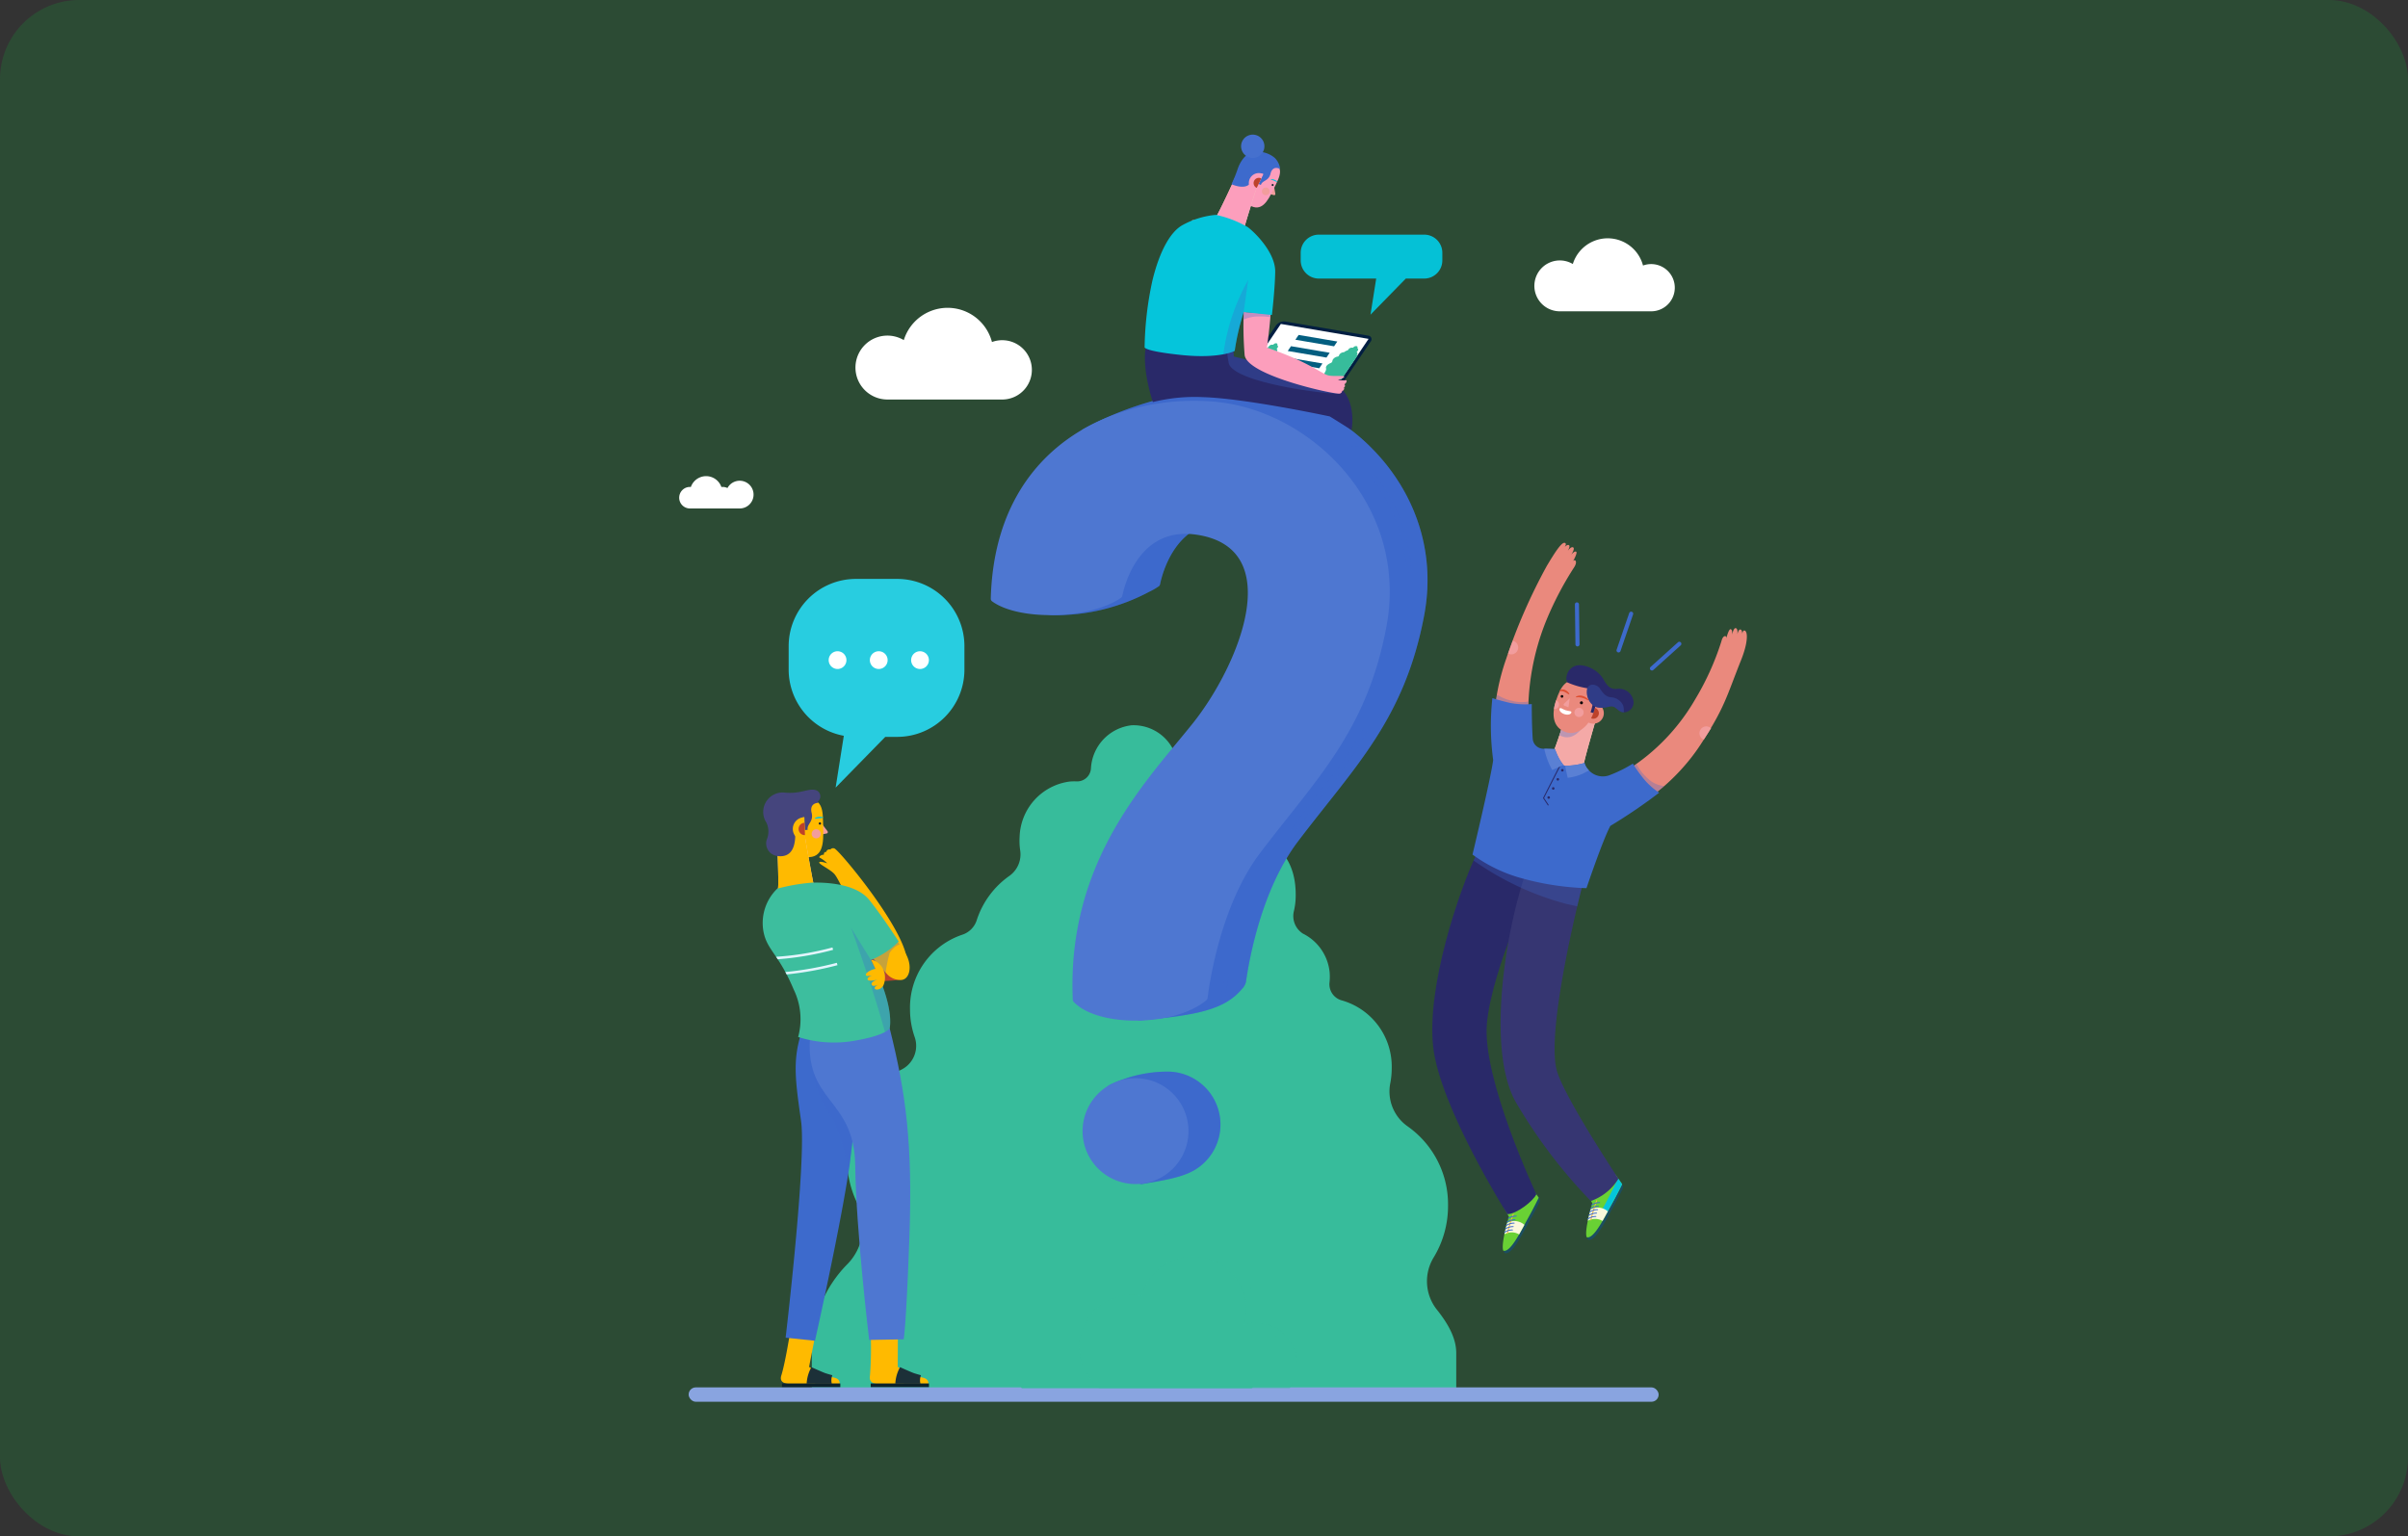 <svg xmlns="http://www.w3.org/2000/svg" xmlns:xlink="http://www.w3.org/1999/xlink" width="304" height="194" viewBox="0 0 304 194">
  <rect x="0" y="0" width="304" height="194" fill="#333333" stroke="none"/>
  <defs>
    <clipPath id="clip-path">
      <path id="パス_8749" data-name="パス 8749" d="M2460.306,601.414l-11.119-1.892,3.446-5.1,11.119,1.892Z" fill="none"/>
    </clipPath>
  </defs>
  <g id="グループ_7479" data-name="グループ 7479" transform="translate(-183 -4547.316)">
    <g id="コンポーネント_19_36" data-name="コンポーネント 19 – 36" transform="translate(183 4547.316)">
      <rect id="長方形_3566" data-name="長方形 3566" width="304" height="194" rx="10" fill="#1b973a" opacity="0.25"/>
    </g>
    <g id="グループ_8599" data-name="グループ 8599" transform="translate(-2107.941 3993.79)">
      <g id="グループ_8636" data-name="グループ 8636">
        <path id="パス_8718" data-name="パス 8718" d="M2466.84,703.409a13.478,13.478,0,0,0-5.722-11.207,6.016,6.016,0,0,1-2.429-6.1,10.714,10.714,0,0,0,.2-2.06,9.718,9.718,0,0,0-7.086-9.627,2.355,2.355,0,0,1-1.694-2.539,7.5,7.5,0,0,0,.013-1.455,6.849,6.849,0,0,0-3.774-5.429,2.935,2.935,0,0,1-1.263-3.2,9.385,9.385,0,0,0,.245-1.943c.124-5.025-2.364-7.095-4.093-8.027a3.541,3.541,0,0,1-1.706-2.284,5.607,5.607,0,0,0-5.725-4.431,5.792,5.792,0,0,0-5.131,5.355l-.006.067a1.747,1.747,0,0,1-1.78,1.667,6.581,6.581,0,0,0-.908.017,7.267,7.267,0,0,0-6.317,6.958,8.257,8.257,0,0,0,.067,1.709,3.329,3.329,0,0,1-1.334,3.227,10.971,10.971,0,0,0-4.146,5.605,2.838,2.838,0,0,1-1.842,1.846,9.7,9.7,0,0,0-6.582,9.432,10.532,10.532,0,0,0,.572,3.439,3.357,3.357,0,0,1-1.663,4.162,12.182,12.182,0,0,0-6.861,11.2,12.921,12.921,0,0,0,1.285,5.658,6.727,6.727,0,0,1-1.193,7.654,15.544,15.544,0,0,0-4.538,11.112v5.457H2468v-5.457c0-2.21-1.282-4.308-2.8-6.2a6.455,6.455,0,0,1-.377-7.318A13.966,13.966,0,0,0,2466.84,703.409Z" fill="#37bc9b"/>
        <path id="パス_8719" data-name="パス 8719" d="M2473.75,705.762a12.05,12.05,0,0,0-5.116-10.021,5.379,5.379,0,0,1-2.172-5.455,9.618,9.618,0,0,0,.177-1.843,8.687,8.687,0,0,0-6.337-8.607,2.107,2.107,0,0,1-1.514-2.271,6.7,6.7,0,0,0,.011-1.3,6.125,6.125,0,0,0-3.374-4.855,2.625,2.625,0,0,1-1.13-2.86,8.4,8.4,0,0,0,.22-1.737c.11-4.494-2.115-6.345-3.66-7.179a3.168,3.168,0,0,1-1.526-2.041,5.014,5.014,0,0,0-5.12-3.963,5.179,5.179,0,0,0-4.587,4.788l-.006.061a1.562,1.562,0,0,1-1.592,1.49,5.647,5.647,0,0,0-.811.016,6.5,6.5,0,0,0-5.649,6.221,7.3,7.3,0,0,0,.06,1.528,2.979,2.979,0,0,1-1.193,2.886,9.81,9.81,0,0,0-3.707,5.012,2.538,2.538,0,0,1-1.648,1.65,8.676,8.676,0,0,0-5.885,8.435,9.427,9.427,0,0,0,.511,3.075,3,3,0,0,1-1.487,3.721,10.894,10.894,0,0,0-6.135,10.014,11.555,11.555,0,0,0,1.149,5.059,6.014,6.014,0,0,1-1.067,6.845,13.9,13.9,0,0,0-4.057,9.936v4.88h66.68v-4.88c0-1.976-1.146-3.852-2.5-5.54a5.773,5.773,0,0,1-.337-6.544A12.489,12.489,0,0,0,2473.75,705.762Z" fill="#37bc9b"/>
      </g>
      <g id="グループ_8648" data-name="グループ 8648">
        <path id="パス_8727" data-name="パス 8727" d="M2470.743,631.194c-2.487,13.268-8.914,19.28-15.963,28.609-4.64,6.142-6.179,15.114-6.541,17.717a1.918,1.918,0,0,1-.525.906c-2.128,2.534-5.536,3.317-12.911,3.936a.407.407,0,0,1-.439-.459l.159-1.179a.407.407,0,0,0-.28-.442,6.9,6.9,0,0,1-3-1.712.4.4,0,0,1-.105-.256c-.766-17.531,9.352-27.653,15.14-34.889,5.8-7.256,12.025-22.182.415-23.841-7.241-1.034-9.056,6.512-9.3,7.717h0a.4.4,0,0,1-.163.256,8.481,8.481,0,0,1-1.245.712,24.979,24.979,0,0,1-12.078,2.928c-1.625-.045-2.4-1.116-2.606-2.778a.4.4,0,0,0-.171-.284q-.093-.063-.18-.126a.409.409,0,0,1-.167-.341c.17-6.381,1.937-11.358,4.665-15.131a.383.383,0,0,0,.043-.077c1-2.363,1.838-4.123,2.06-4.583a.4.4,0,0,1,.173-.18,42.015,42.015,0,0,1,14.229-4.676h0a30.314,30.314,0,0,1,7.02-.229C2461.207,603.828,2473.607,615.918,2470.743,631.194Zm-25.724,64.331a6.685,6.685,0,0,0-6.686-6.685,16.72,16.72,0,0,0-7.376,1.727.408.408,0,0,0-.2.439c.047.224.121.569.217,1a.4.4,0,0,1-.043.287,6.684,6.684,0,0,0,2.707,9.127.412.412,0,0,1,.178.185c.451.937.9,1.51,1.321,1.432,1.844-.346,4.806-.694,6.611-1.767l.06-.035,0,0,0,0A6.681,6.681,0,0,0,2445.019,695.525Z" fill="#3d6acc"/>
        <path id="パス_8728" data-name="パス 8728" d="M2470.743,631.194c-2.487,13.268-8.914,19.28-15.963,28.609-4.64,6.142-6.179,15.114-6.541,17.717a1.72,1.72,0,0,1-.525.906c-2.128,2.534-5.536,3.317-12.911,3.936a.407.407,0,0,1-.439-.459l.159-1.179a.407.407,0,0,0-.28-.442,6.9,6.9,0,0,1-3-1.712.4.4,0,0,1-.105-.256c-.766-17.531,9.352-27.653,15.14-34.889,5.8-7.256,12.025-22.182.415-23.841-7.241-1.034-9.056,6.512-9.3,7.717h0a.4.4,0,0,1-.163.256,8.481,8.481,0,0,1-1.245.712,24.979,24.979,0,0,1-12.078,2.928c-1.625-.045-2.4-1.116-2.606-2.778a.4.4,0,0,0-.171-.284q-.093-.063-.18-.126a.409.409,0,0,1-.167-.341c.17-6.381,1.937-11.358,4.665-15.131a.383.383,0,0,0,.043-.077c1-2.363,1.838-4.123,2.06-4.583a.4.4,0,0,1,.173-.18,42.015,42.015,0,0,1,14.229-4.676h0a30.314,30.314,0,0,1,7.02-.229C2461.207,603.828,2473.607,615.918,2470.743,631.194Zm-25.724,64.331a6.685,6.685,0,0,0-6.686-6.685,16.72,16.72,0,0,0-7.376,1.727.408.408,0,0,0-.2.439c.047.224.121.569.217,1a.4.4,0,0,1-.043.287,6.684,6.684,0,0,0,2.707,9.127.412.412,0,0,1,.178.185c.451.937.9,1.51,1.321,1.432,1.844-.346,4.806-.694,6.611-1.767l.06-.035,0,0,0,0A6.681,6.681,0,0,0,2445.019,695.525Z" fill="#3d6acc" opacity="0.3" style="mix-blend-mode: multiply;isolation: isolate"/>
        <path id="パス_8729" data-name="パス 8729" d="M2444.207,604.243c12.232,1.036,24.632,13.126,21.768,28.4-2.488,13.268-8.914,19.28-15.963,28.609-5.1,6.75-6.453,16.92-6.616,18.295a.4.4,0,0,1-.138.26c-3.985,3.381-13.751,3.467-16.782.212a.4.4,0,0,1-.1-.256c-.766-17.531,9.352-27.653,15.14-34.889,5.8-7.256,12.024-22.182.415-23.841-7.254-1.036-9.063,6.538-9.3,7.724a.4.4,0,0,1-.162.249c-3.877,2.716-12.859,2.956-16.277.454a.412.412,0,0,1-.17-.343C2416.537,609.588,2432.019,603.21,2444.207,604.243Zm-9.91,85.426a6.685,6.685,0,1,0,6.686,6.685A6.685,6.685,0,0,0,2434.3,689.669Z" fill="#4e77d1"/>
      </g>
      <path id="パス_8730" data-name="パス 8730" d="M2445.374,679.523a.246.246,0,0,1-.06-.007.259.259,0,0,1-.193-.311,22.277,22.277,0,0,0,.409-2.608.259.259,0,0,1,.516.047,22.337,22.337,0,0,1-.42,2.679A.259.259,0,0,1,2445.374,679.523Z" fill="#3d6acc" opacity="0.3" style="mix-blend-mode: multiply;isolation: isolate"/>
      <path id="パス_8731" data-name="パス 8731" d="M2468.843,625.873a.312.312,0,0,1-.31-.286,31.09,31.09,0,0,0-1.058-5.428,21.529,21.529,0,0,0-3.238-6.094.311.311,0,1,1,.5-.364,22.13,22.13,0,0,1,3.328,6.275,31.855,31.855,0,0,1,1.084,5.56.311.311,0,0,1-.284.335Z" fill="#3d6acc" opacity="0.3" style="mix-blend-mode: multiply;isolation: isolate"/>
      <path id="パス_8732" data-name="パス 8732" d="M2454.123,658.87a.311.311,0,0,1-.262-.477c1.3-2.054,4.218-5.653,4.79-6.354a41.407,41.407,0,0,0,4.322-6.413.311.311,0,0,1,.546.3,42,42,0,0,1-4.386,6.509c-1.569,1.923-3.754,4.724-4.746,6.293A.311.311,0,0,1,2454.123,658.87Z" fill="#3d6acc" opacity="0.3" style="mix-blend-mode: multiply;isolation: isolate"/>
      <path id="パス_8733" data-name="パス 8733" d="M2378.045,617.731a1.359,1.359,0,1,1,0-2.719,1.077,1.077,0,0,1,.114.006,2.041,2.041,0,0,1,3.855.005,1.313,1.313,0,0,1,.167-.011,1.355,1.355,0,0,1,.6.14,1.751,1.751,0,1,1,1.543,2.579Z" fill="#fff"/>
      <path id="パス_8734" data-name="パス 8734" d="M2499.384,592.836a2.982,2.982,0,1,0-1.018-5.781,4.61,4.61,0,0,0-8.862-.191,3.212,3.212,0,1,0-1.643,5.972Z" fill="#fff"/>
      <path id="パス_8735" data-name="パス 8735" d="M2417.451,603.974a3.745,3.745,0,1,0-1.278-7.26,5.79,5.79,0,0,0-11.131-.241,4.035,4.035,0,1,0-2.063,7.5Z" fill="#fff"/>
      <path id="パス_8736" data-name="パス 8736" d="M2457.431,583.154h13.317a2.289,2.289,0,0,1,2.282,2.282v.982a2.289,2.289,0,0,1-2.282,2.282h-2.327l-4.461,4.561.72-4.561h-7.249a2.289,2.289,0,0,1-2.282-2.282v-.982A2.289,2.289,0,0,1,2457.431,583.154Z" fill="#05c1d6"/>
      <g id="グループ_8650" data-name="グループ 8650">
        <path id="パス_8737" data-name="パス 8737" d="M2404.23,626.626h-5.257a8.491,8.491,0,0,0-8.466,8.466v3.014a8.5,8.5,0,0,0,6.961,8.328l-1.033,6.546,6.267-6.408h1.528a8.491,8.491,0,0,0,8.466-8.466v-3.014A8.491,8.491,0,0,0,2404.23,626.626Z" fill="#28cde0"/>
        <g id="グループ_8649" data-name="グループ 8649">
          <path id="パス_8738" data-name="パス 8738" d="M2397.8,636.879a1.121,1.121,0,1,1-1.121-1.121A1.121,1.121,0,0,1,2397.8,636.879Z" fill="#fff"/>
          <path id="パス_8739" data-name="パス 8739" d="M2403,636.879a1.121,1.121,0,1,1-1.121-1.121A1.121,1.121,0,0,1,2403,636.879Z" fill="#fff"/>
          <path id="パス_8740" data-name="パス 8740" d="M2408.21,636.879a1.121,1.121,0,1,1-1.121-1.121A1.121,1.121,0,0,1,2408.21,636.879Z" fill="#fff"/>
        </g>
      </g>
      <path id="パス_8741" data-name="パス 8741" d="M2463.9,609.907a25.846,25.846,0,0,0-8.478-5.559l-9.806-1.65a30.384,30.384,0,0,0-3.661.323h0a35.67,35.67,0,0,0-5.584,1.174l.113.1c4.924-.519,9.277-.57,13.683,1.036C2454.53,606.922,2458.638,610.393,2463.9,609.907Z" fill="#3d6acc" opacity="0.3" style="mix-blend-mode: multiply;isolation: isolate"/>
      <g id="グループ_8657" data-name="グループ 8657">
        <g id="グループ_8653" data-name="グループ 8653">
          <path id="パス_8742" data-name="パス 8742" d="M2460.472,601.844l-11.948-2.033,3.494-5.174a1.29,1.29,0,0,1,1.177-.514l10.459,1.78a.455.455,0,0,1,.312.767Z" fill="#011e41"/>
          <path id="パス_8743" data-name="パス 8743" d="M2460.279,601.41l-11.076-1.885,3.44-5.095,11.077,1.885Z" fill="#fff"/>
          <g id="グループ_8652" data-name="グループ 8652">
            <g id="グループ_8651" data-name="グループ 8651" clip-path="url(#clip-path)">
              <path id="パス_8744" data-name="パス 8744" d="M2452.141,599.071a.328.328,0,0,0,.011-.418c-.051-.056-.038-.145.035-.222a.442.442,0,0,0,.056-.068.231.231,0,0,0-.083-.374c-.04-.016-.046-.058-.014-.1a.319.319,0,0,0,.033-.049.155.155,0,0,0-.037-.209c-.03-.029-.022-.077.019-.117a.54.54,0,0,0,.054-.063c.12-.168.061-.256.009-.3a.077.077,0,0,1-.021-.089c.032-.095-.023-.177-.143-.19a.418.418,0,0,0-.339.142v0a.127.127,0,0,1-.114.043.224.224,0,0,0-.039-.006.513.513,0,0,0-.425.188.3.3,0,0,0-.036.057.207.207,0,0,1-.13.1.813.813,0,0,0-.3.158.217.217,0,0,1-.12.049.673.673,0,0,0-.493.269.37.37,0,0,0-.054.119.2.2,0,0,1-.165.128.834.834,0,0,0-.545.326.4.4,0,0,0-.073.2.331.331,0,0,1-.224.248.975.975,0,0,0-.445.34l-.123.183,3.164.538.124-.183a.257.257,0,0,0,.021-.228c-.023-.081.04-.182.15-.248A.8.8,0,0,0,2452.141,599.071Z" fill="#37bc9b"/>
              <path id="パス_8745" data-name="パス 8745" d="M2462.253,599.561a.348.348,0,0,0,.012-.444c-.055-.06-.041-.155.037-.236a.577.577,0,0,0,.059-.072.246.246,0,0,0-.088-.4c-.042-.018-.049-.062-.015-.1a.349.349,0,0,0,.035-.052.165.165,0,0,0-.039-.222c-.032-.031-.024-.081.02-.124a.544.544,0,0,0,.058-.068c.126-.178.064-.271.008-.317a.082.082,0,0,1-.021-.095c.034-.1-.025-.188-.152-.2a.441.441,0,0,0-.361.152l0,0a.133.133,0,0,1-.12.046l-.041-.007a.552.552,0,0,0-.453.2.292.292,0,0,0-.038.062.226.226,0,0,1-.138.1.854.854,0,0,0-.323.168.226.226,0,0,1-.127.052.71.71,0,0,0-.524.286.376.376,0,0,0-.058.127.21.21,0,0,1-.175.135.885.885,0,0,0-.579.347.426.426,0,0,0-.079.212.347.347,0,0,1-.238.264c-.192.077-.654.32-.564.666s-.492.987-.492.987l3,.519.95-1.237a.276.276,0,0,0,.023-.243c-.025-.086.042-.194.159-.264A.852.852,0,0,0,2462.253,599.561Z" fill="#37bc9b"/>
              <path id="パス_8746" data-name="パス 8746" d="M2459.362,597.255l-4.885-.831.409-.606,4.885.831Z" fill="#035e80"/>
              <path id="パス_8747" data-name="パス 8747" d="M2458.4,598.676l-4.885-.831.409-.606,4.885.831Z" fill="#035e80"/>
              <path id="パス_8748" data-name="パス 8748" d="M2457.49,600.027l-4.885-.831.409-.606,4.885.831Z" fill="#035e80"/>
            </g>
          </g>
        </g>
        <path id="パス_8750" data-name="パス 8750" d="M2435.656,597.039c-.674,2.85.829,7.256.829,7.256a21.826,21.826,0,0,1,6.323-.622c5.39.155,16.015,2.436,16.015,2.436l2.747,1.71s1.062-5.312-3.576-6.478-11.3-2.8-11.3-2.8l-.052-1.555Z" fill="#292969"/>
        <path id="パス_8751" data-name="パス 8751" d="M2457.994,601.341c-4.639-1.167-11.3-2.8-11.3-2.8l-.052-1.555-.914,0c.077.737.181,1.544.323,2.347.453,2.564,12.84,4.029,13.731,3.885a.392.392,0,0,0,.351-.364.374.374,0,0,0,.231-.178A4.707,4.707,0,0,0,2457.994,601.341Z" fill="#3d6acc" opacity="0.3" style="mix-blend-mode: multiply;isolation: isolate"/>
        <path id="パス_8752" data-name="パス 8752" d="M2451.342,593.169c-.034,1.106-.449,4.25-.449,4.25s2.384.812,4.276,1.719,2.773,1.555,3.369,1.762,2.021,0,2.1.181-.778.389-.778.389a3.4,3.4,0,0,0,.985.078c.207-.078.078.389-.181.492,0,0,.207.285-.052.389a.347.347,0,0,1-.233.466.376.376,0,0,1-.337.337c-.8.078-11.739-2.306-11.972-4.9a44.93,44.93,0,0,1-.113-5.407Z" fill="#fc9ebc"/>
        <path id="パス_8753" data-name="パス 8753" d="M2447.956,592.927l-.043.976a4.375,4.375,0,0,1,1.892-.414,8.6,8.6,0,0,1,1.477.077V593Z" fill="#3d6acc" opacity="0.3" style="mix-blend-mode: multiply;isolation: isolate"/>
        <g id="グループ_8656" data-name="グループ 8656">
          <path id="パス_8754" data-name="パス 8754" d="M2451.785,577.064l.163.934a.151.151,0,0,1-.192.171l-.49-.144Z" fill="#f29d9d"/>
          <path id="パス_8755" data-name="パス 8755" d="M2451.742,577.375c-.767,1.6-1.545,2.977-3.091,2.047-.6-.359-.478-2.359.208-3.994s.511-2.745,2.144-1.967C2453.349,574.579,2452.509,575.777,2451.742,577.375Z" fill="#fc9ebc"/>
          <g id="グループ_8654" data-name="グループ 8654">
            <path id="パス_8756" data-name="パス 8756" d="M2452.156,576.5c-.067-.021-.13-.047-.192-.073l-.184-.078c-.061-.026-.122-.05-.183-.073l-.092-.034-.047-.016-.024-.008-.013,0-.008,0-.006,0-.008,0a.09.09,0,0,1-.011-.008.036.036,0,0,1-.013-.03.037.037,0,0,1,.039-.036.038.038,0,0,1,.036.039.039.039,0,0,0-.012-.029c-.012-.008-.009-.005-.01-.007l0,0h0l0,0,.013,0,.028,0a.5.5,0,0,1,.055,0,.8.8,0,0,1,.11.011.993.993,0,0,1,.209.062,1.193,1.193,0,0,1,.189.1.929.929,0,0,1,.165.137.039.039,0,0,1-.04.063Z" fill="#05c5db"/>
          </g>
          <path id="パス_8757" data-name="パス 8757" d="M2451.183,577.9a.489.489,0,1,1-.229-.653A.488.488,0,0,1,2451.183,577.9Z" fill="#f29d9d"/>
          <path id="パス_8758" data-name="パス 8758" d="M2445.452,586.508a19.861,19.861,0,0,1,2.712,1.531,8.227,8.227,0,0,0,.825-1.728,3.157,3.157,0,0,0-.088-1.4,2.211,2.211,0,0,0-.749-1.361.657.657,0,0,1-.253-.786c.182-.845,1.852-6.073,1.852-6.073l-2.9-.673s-1.991,4.328-2.414,4.939c-.388.56-1.529.409-2.992.374a5.555,5.555,0,0,1-.838,3.755C2442.408,584.728,2443.989,585.838,2445.452,586.508Z" fill="#f5cfbf"/>
          <path id="パス_8759" data-name="パス 8759" d="M2447.87,582.972a1.223,1.223,0,0,1,.029-.211c.182-.845,1.852-6.073,1.852-6.073l-2.9-.673s-1.991,4.328-2.414,4.939a.743.743,0,0,1-.273.234Z" fill="#fc9ebc"/>
          <path id="パス_8760" data-name="パス 8760" d="M2451.712,576.954a.126.126,0,1,1-.036-.175A.126.126,0,0,1,2451.712,576.954Z" fill="#0d232b"/>
          <path id="パス_8761" data-name="パス 8761" d="M2446.41,576.784a16.349,16.349,0,0,0,.755-1.845c.315-.952.992-2.08,2.044-2.205a3.278,3.278,0,0,1,2.681.745,2.429,2.429,0,0,1,.64,1.191c.028.125.031.2-.086.146-.372-.165-.909-.153-1.1.628-.239.985-1.029.82-1.222,1.438l-.285-.129s.383-.926.569-1.261c-.413-.156-1.007.591-1.736,1.3S2446.41,576.784,2446.41,576.784Z" fill="#3d6acc"/>
          <g id="グループ_8655" data-name="グループ 8655">
            <path id="パス_8762" data-name="パス 8762" d="M2449.347,577.788a1.258,1.258,0,1,1,1.087-2.268Z" fill="#fc9ebc"/>
            <path id="パス_8763" data-name="パス 8763" d="M2449.6,577.251a.663.663,0,1,1,.573-1.195Z" fill="#bd422a"/>
          </g>
          <path id="パス_8764" data-name="パス 8764" d="M2450.5,572.435a1.471,1.471,0,1,1-.967-1.842A1.47,1.47,0,0,1,2450.5,572.435Z" fill="#4570ce"/>
        </g>
        <path id="パス_8765" data-name="パス 8765" d="M2440.217,581.957a10.644,10.644,0,0,1,4.215-1.3,13.506,13.506,0,0,1,4.043,1.555c1.209.933,3.489,3.386,3.455,5.632s-.415,5.459-.415,5.459l-3.559-.38a30.642,30.642,0,0,0-1.14,4.906s-1.866,1.037-6.772.519-4.6-1-4.6-1a42.033,42.033,0,0,1,.985-8.4C2437.4,584.946,2438.834,582.717,2440.217,581.957Z" fill="#05c5db"/>
        <path id="パス_8766" data-name="パス 8766" d="M2445.382,598.265h0a5.328,5.328,0,0,0,1.434-.433,30.642,30.642,0,0,1,1.14-4.906c.242-1.831.57-4.06.57-4.06A26.048,26.048,0,0,0,2445.382,598.265Z" fill="#3d6acc" opacity="0.3" style="mix-blend-mode: multiply;isolation: isolate"/>
      </g>
      <g id="グループ_8663" data-name="グループ 8663">
        <g id="グループ_8658" data-name="グループ 8658">
          <path id="パス_8767" data-name="パス 8767" d="M2400.844,721.557a44.036,44.036,0,0,1-.07,5.651c-.21,1.137.9,1.127,1.9,1.077s5.458-.026,5.458-.026.157-.645-.795-.795a16.772,16.772,0,0,1-3.06-1.333l.019-4.273Z" fill="#ffba00"/>
          <rect id="長方形_4880" data-name="長方形 4880" width="7.36" height="0.484" transform="translate(2400.862 728.215)" fill="#0d232b"/>
          <path id="パス_8768" data-name="パス 8768" d="M2403.971,728.25a4.714,4.714,0,0,1,.6-2.09s1.486.673,1.814.777.829.242.829.242a1.752,1.752,0,0,0-.069,1.08Z" fill="#1c3038"/>
        </g>
        <g id="グループ_8659" data-name="グループ 8659">
          <path id="パス_8769" data-name="パス 8769" d="M2390.72,721.556s-.621,3.99-1.141,5.652c-.345,1.1.9,1.127,1.9,1.077s5.457-.026,5.457-.026.157-.645-.795-.795a16.772,16.772,0,0,1-3.06-1.333l.823-4.187Z" fill="#ffba00"/>
          <rect id="長方形_4881" data-name="長方形 4881" width="7.36" height="0.484" transform="translate(2389.667 728.215)" fill="#0d232b"/>
          <path id="パス_8770" data-name="パス 8770" d="M2392.776,728.25a4.715,4.715,0,0,1,.605-2.09s1.486.673,1.814.777.829.242.829.242a1.751,1.751,0,0,0-.069,1.08Z" fill="#1c3038"/>
        </g>
        <path id="パス_8771" data-name="パス 8771" d="M2401.475,677.4a22,22,0,0,0,3.472-.207c.415-.208-1.373-2.955-1.373-2.955l-3.784.389Z" fill="#bd422a"/>
        <path id="パス_8772" data-name="パス 8772" d="M2392.016,684.213c-.985,3.317-.674,5.753.052,10.832.711,4.978-1.944,27.392-1.944,27.392l3.706.388s3.214-14.3,4.354-22.078a162.6,162.6,0,0,0,1.347-16.9Z" fill="#3d6acc"/>
        <path id="パス_8773" data-name="パス 8773" d="M2398.132,701.083c.378-2.995.932-8.24,1.1-10.822l-5.746-3.612a11.976,11.976,0,0,0,2.133,7.515C2397.059,696.336,2397.819,700.132,2398.132,701.083Z" fill="#3d6acc" opacity="0.3" style="mix-blend-mode: multiply;isolation: isolate"/>
        <path id="パス_8774" data-name="パス 8774" d="M2403.263,683.384c2.073,8.241,2.9,14.667,2.488,26.277s-.726,12.983-.726,12.983l-4.354.078s-1.663-13.73-1.762-22.027c-.1-8.707-6.634-7.878-5.649-16.793Z" fill="#4e77d1"/>
        <path id="パス_8775" data-name="パス 8775" d="M2405.368,674.1a37.91,37.91,0,0,0-2.834-4.165l-3.248,2.32s1.385,1.8,3.588,4.21a2.267,2.267,0,0,0,1.814.8C2405.725,677.242,2406.165,675.662,2405.368,674.1Z" fill="#ffba00"/>
        <path id="パス_8776" data-name="パス 8776" d="M2395.244,661.112c-.323-.062-.3.352-.3.352-.322-.062-.746.317-.492.372a4,4,0,0,1,.925.7s-.978-.338-1.016-.109,1.5.929,1.961,1.513.918,1.785,2.213,3.884c1.016,1.647,5.9,6.131,6.9,6.825-.493-4.094-8.409-13.6-9.122-13.971a.44.44,0,0,0-.547.119A.408.408,0,0,0,2395.244,661.112Z" fill="#ffba00"/>
        <path id="パス_8777" data-name="パス 8777" d="M2400.8,674.591l1.84,2.764a18.325,18.325,0,0,1,.622-3.525c.721-1,1.263-1.032,1.263-1.032l-.4-.541Z" fill="#3d6acc" opacity="0.3" style="mix-blend-mode: multiply;isolation: isolate"/>
        <path id="パス_8778" data-name="パス 8778" d="M2394.739,657.6l.675.887a.177.177,0,0,1-.108.282l-.589.115Z" fill="#f29d9d"/>
        <path id="パス_8779" data-name="パス 8779" d="M2394.862,657.948c.065,2.084,0,3.943-2.119,3.809-.817-.052-1.775-2.2-1.943-4.281s-.952-3.142,1.174-3.213C2395.027,654.16,2394.8,655.865,2394.862,657.948Z" fill="#ffba00"/>
        <g id="グループ_8660" data-name="グループ 8660">
          <path id="パス_8780" data-name="パス 8780" d="M2394.819,656.807c-.081.015-.161.021-.24.028l-.234.019c-.078.006-.154.014-.231.022l-.114.015-.058.009-.029,0-.016,0-.01,0-.007,0h-.01l-.016,0a.045.045,0,0,1-.029-.024.044.044,0,0,1,.021-.059.044.044,0,0,1,.058.021.046.046,0,0,0-.028-.024h-.02l.005,0,.012-.01.027-.018c.018-.012.038-.022.057-.032a.912.912,0,0,1,.121-.048,1.211,1.211,0,0,1,.251-.048,1.422,1.422,0,0,1,.253,0,1.04,1.04,0,0,1,.245.054.045.045,0,0,1,.028.058.045.045,0,0,1-.035.029Z" fill="#05c5db"/>
        </g>
        <path id="パス_8781" data-name="パス 8781" d="M2394.561,658.795a.575.575,0,1,1-.592-.557A.574.574,0,0,1,2394.561,658.795Z" fill="#f29d9d"/>
        <path id="パス_8782" data-name="パス 8782" d="M2388.334,667.243c2.6,1.307,5.627,1.562,8.518,1.829-.01-.1-.02-.2-.029-.308a3.72,3.72,0,0,0-.851-1.416,2.613,2.613,0,0,0-1.518-1.016c-.35-.076-.552-.18-.689-.683-.268-.981-1.353-7.341-1.353-7.341l-3.393.868s.263,5.594.152,6.462A2.542,2.542,0,0,1,2388.334,667.243Z" fill="#f5cfbf"/>
        <path id="パス_8783" data-name="パス 8783" d="M2393.848,665.886a1.519,1.519,0,0,1-.083-.237c-.268-.981-1.353-7.341-1.353-7.341l-3.393.868s.263,5.594.152,6.462a.863.863,0,0,1-.158.391Z" fill="#ffba00"/>
        <path id="パス_8784" data-name="パス 8784" d="M2394.6,657.525a.148.148,0,0,1-.163.132.148.148,0,1,1,.163-.132Z" fill="#0d232b"/>
        <path id="パス_8785" data-name="パス 8785" d="M2388.938,661.59a1.594,1.594,0,0,1-1.187-2.076,2.6,2.6,0,0,0-.057-2.117,2.459,2.459,0,0,1,2.215-3.8c2.147.241,3.065-.595,4.047-.295a.824.824,0,0,1,.265,1.4c-.1.11.14.19-.011.2-.478.03-1.031.332-.806,1.25.283,1.157-.63,1.412-.5,2.162l-.368.019s-.1-1.173-.088-1.624c-.515.061-1.086,1.1-1.106,2.3C2391.3,661.472,2390.064,661.8,2388.938,661.59Z" fill="#45457d"/>
        <g id="グループ_8661" data-name="グループ 8661">
          <path id="パス_8786" data-name="パス 8786" d="M2392.585,659.675a1.479,1.479,0,1,1-.091-2.956Z" fill="#ffba00"/>
          <path id="パス_8787" data-name="パス 8787" d="M2392.563,658.976a.779.779,0,0,1-.048-1.558Z" fill="#bd422a"/>
        </g>
        <path id="パス_8788" data-name="パス 8788" d="M2387.334,671.2a6.039,6.039,0,0,1,1.728-5.459,23.963,23.963,0,0,1,4.354-.76c1.794-.062,5.614.119,7.266,2.179s3.719,5.254,3.719,5.254a10.35,10.35,0,0,1-3.508,2.325s2.888,5.272,2.37,8.641c0,0-.518.985-5.079,1.659a15,15,0,0,1-6.479-.571,8.6,8.6,0,0,0-.57-6.012C2389.257,673.991,2387.8,673.537,2387.334,671.2Z" fill="#3dbe9e"/>
        <g id="グループ_8662" data-name="グループ 8662">
          <path id="パス_8789" data-name="パス 8789" d="M2396.669,675.4l-.08-.3a41.21,41.21,0,0,1-6.5,1.167c.053.1.107.2.161.3A41.319,41.319,0,0,0,2396.669,675.4Z" fill="#e3f5ff"/>
          <path id="パス_8790" data-name="パス 8790" d="M2388.915,674.34c.068.1.137.2.208.312a37.369,37.369,0,0,0,6.993-1.19l-.08-.3A36.35,36.35,0,0,1,2388.915,674.34Z" fill="#e3f5ff"/>
        </g>
        <path id="パス_8791" data-name="パス 8791" d="M2398.365,670.639s2.641,7.158,4.3,13.206a1.5,1.5,0,0,0,.6-.461c.355-2.308-.889-5.509-1.707-7.3-.405-.816-.663-1.345-.663-1.345C2399.739,672.9,2398.365,670.639,2398.365,670.639Z" fill="#3d6acc" opacity="0.3" style="mix-blend-mode: multiply;isolation: isolate"/>
        <path id="パス_8792" data-name="パス 8792" d="M2401.458,675.865c-.851.174-1.389.667-1.155.849s1.365-.182,1.365-.182-1.253.225-1.2.641,1.409,0,1.409,0-1.006.256-.9.666,1-.039,1-.039-.719.284-.6.544.785.13,1.066-.343a2.486,2.486,0,0,0-.277-2.535c-.683-.79-1.226-.711-1.226-.711Z" fill="#ffba00"/>
      </g>
      <rect id="長方形_4882" data-name="長方形 4882" width="122.461" height="1.815" rx="0.907" transform="translate(2377.877 728.712)" fill="#89a4e0"/>
      <path id="パス_8793" data-name="パス 8793" d="M2448.954,728.816a7.973,7.973,0,0,0-6.373-14.132,8.163,8.163,0,1,0-15.728,4.374,6.361,6.361,0,0,0-6.915,9.758Z" fill="#37bc9b"/>
      <path id="パス_8794" data-name="パス 8794" d="M2429.757,728.816a6.6,6.6,0,0,1,5.273-11.692,6.753,6.753,0,1,1,13.013,3.618,5.263,5.263,0,0,1,5.721,8.074Z" fill="#37bc9b" opacity="0.55" style="mix-blend-mode: overlay;isolation: isolate"/>
      <g id="グループ_8672" data-name="グループ 8672">
        <g id="グループ_8671" data-name="グループ 8671">
          <g id="グループ_8666" data-name="グループ 8666">
            <g id="グループ_8664" data-name="グループ 8664">
              <path id="パス_8795" data-name="パス 8795" d="M2481.51,707.273s-1.385,4.435-.474,4.5,2.21-2.676,2.942-3.979c.546-.97,1.071-2.009,1.3-2.476a.476.476,0,0,0-.035-.484l-.851-1.225-3.548,2.464Z" fill="#1b4e61"/>
              <path id="パス_8796" data-name="パス 8796" d="M2481.44,707.173s-1.041,3.335-.723,4.261a.238.238,0,0,0,.11.035c.911.062,2.21-2.677,2.942-3.979s1.429-2.73,1.429-2.73l-.872-1.255-3.548,2.465Z" fill="#69d134"/>
              <path id="パス_8797" data-name="パス 8797" d="M2481.9,707.72a2.022,2.022,0,0,0-.683.23c-.11.4-.242.914-.35,1.43a1.844,1.844,0,0,1,1.857.017c.237-.411.464-.831.668-1.211A1.932,1.932,0,0,0,2481.9,707.72Z" fill="#faf8dc"/>
              <path id="パス_8798" data-name="パス 8798" d="M2481.286,709.326a.063.063,0,0,1-.047.01.062.062,0,0,1-.048-.072,18.483,18.483,0,0,1,.742-2.446.061.061,0,0,1,.079-.035.06.06,0,0,1,.035.079,18.219,18.219,0,0,0-.736,2.426A.056.056,0,0,1,2481.286,709.326Z" fill="#ebb445"/>
              <path id="パス_8799" data-name="パス 8799" d="M2481.914,708.881a.058.058,0,0,1-.039.011,1.659,1.659,0,0,0-.95.285.06.06,0,0,1-.084-.019.059.059,0,0,1,.018-.084,1.8,1.8,0,0,1,1.023-.3.061.061,0,0,1,.058.064A.062.062,0,0,1,2481.914,708.881Zm.117-.464a.06.06,0,0,0-.057-.064,1.778,1.778,0,0,0-1.023.3.06.06,0,0,0-.019.084.063.063,0,0,0,.085.019,1.656,1.656,0,0,1,.95-.285.062.062,0,0,0,.038-.011A.059.059,0,0,0,2482.031,708.417Zm.123-.439a.06.06,0,0,0-.057-.064,1.777,1.777,0,0,0-1.023.3.06.06,0,0,0-.019.084.063.063,0,0,0,.085.019,1.657,1.657,0,0,1,.95-.285.063.063,0,0,0,.038-.011A.059.059,0,0,0,2482.154,707.978Zm.1-.422a.061.061,0,0,0-.057-.064,1.794,1.794,0,0,0-1.023.3.06.06,0,0,0-.019.084.061.061,0,0,0,.085.019,1.656,1.656,0,0,1,.95-.285.057.057,0,0,0,.038-.011A.06.06,0,0,0,2482.252,707.556Zm.167-.469a.06.06,0,0,0-.057-.064,1.781,1.781,0,0,0-1.023.3.061.061,0,0,0-.019.085.062.062,0,0,0,.085.019,1.656,1.656,0,0,1,.95-.285.071.071,0,0,0,.038-.011A.063.063,0,0,0,2482.419,707.087Z" fill="#3d6acc"/>
            </g>
            <g id="グループ_8665" data-name="グループ 8665">
              <path id="パス_8800" data-name="パス 8800" d="M2492.041,705.572s-1.385,4.436-.473,4.5,2.209-2.677,2.942-3.98c.545-.97,1.071-2.008,1.3-2.476a.476.476,0,0,0-.035-.484l-.851-1.225-3.548,2.465Z" fill="#1b4e61"/>
              <path id="パス_8801" data-name="パス 8801" d="M2491.971,705.472s-1.041,3.335-.723,4.261a.226.226,0,0,0,.11.035c.912.062,2.21-2.676,2.943-3.979s1.428-2.729,1.428-2.729l-.872-1.255-3.547,2.464Z" fill="#69d134"/>
              <path id="パス_8802" data-name="パス 8802" d="M2493.185,706.291l.574.495c.2-.37.384-.717.542-1,.732-1.3,1.428-2.729,1.428-2.729l-.522-.752C2494.636,703.59,2493.622,705.535,2493.185,706.291Z" fill="#05c5db"/>
              <path id="パス_8803" data-name="パス 8803" d="M2492.429,706.019a2.053,2.053,0,0,0-.683.23c-.11.4-.241.914-.349,1.43a1.844,1.844,0,0,1,1.857.017c.237-.41.463-.831.667-1.211A1.939,1.939,0,0,0,2492.429,706.019Z" fill="#faf8dc"/>
              <path id="パス_8804" data-name="パス 8804" d="M2491.818,707.626a.065.065,0,0,1-.047.01.061.061,0,0,1-.048-.072,18.252,18.252,0,0,1,.742-2.447.061.061,0,0,1,.079-.035.062.062,0,0,1,.035.079,18.255,18.255,0,0,0-.736,2.427A.067.067,0,0,1,2491.818,707.626Z" fill="#ebb445"/>
              <path id="パス_8805" data-name="パス 8805" d="M2492.445,707.181a.063.063,0,0,1-.038.01,1.678,1.678,0,0,0-.951.285.061.061,0,1,1-.065-.1,1.792,1.792,0,0,1,1.022-.3.062.062,0,0,1,.058.065A.063.063,0,0,1,2492.445,707.181Zm.118-.464a.062.062,0,0,0-.058-.065,1.8,1.8,0,0,0-1.023.3.059.059,0,0,0-.018.084.06.06,0,0,0,.084.019,1.668,1.668,0,0,1,.95-.285.055.055,0,0,0,.038-.011A.06.06,0,0,0,2492.563,706.717Zm.123-.439a.062.062,0,0,0-.058-.065,1.8,1.8,0,0,0-1.023.3.061.061,0,0,0,.066.1,1.669,1.669,0,0,1,.95-.285.058.058,0,0,0,.039-.011A.061.061,0,0,0,2492.686,706.278Zm.1-.422a.061.061,0,0,0-.058-.064,1.78,1.78,0,0,0-1.023.3.06.06,0,0,0-.018.084.061.061,0,0,0,.084.019,1.66,1.66,0,0,1,.95-.285.069.069,0,0,0,.038-.011A.062.062,0,0,0,2492.784,705.856Zm.167-.47a.062.062,0,0,0-.058-.064,1.8,1.8,0,0,0-1.023.3.06.06,0,0,0-.018.084.06.06,0,0,0,.084.019,1.667,1.667,0,0,1,.95-.285.055.055,0,0,0,.038-.011A.063.063,0,0,0,2492.951,705.386Z" fill="#3d6acc"/>
            </g>
          </g>
          <path id="パス_8806" data-name="パス 8806" d="M2477.373,661.3c-2.293,4.859-6.327,16.779-5.5,24.39s9.362,21.143,9.362,21.143c1.159.025,3.319-1.7,3.668-2.507,0,0-6.887-14.6-6.245-21.571s6.144-18.521,6.144-18.521Z" fill="#292969"/>
          <path id="パス_8807" data-name="パス 8807" d="M2483.424,664.139c-2.475,7.427-4.768,21.823-1.192,28.424a64.858,64.858,0,0,0,9.546,12.616,6.727,6.727,0,0,0,3.484-2.812s-6.961-10.487-7.8-13.746c-1.376-5.318,3.19-23.062,3.19-23.062Z" fill="#363672"/>
          <path id="パス_8808" data-name="パス 8808" d="M2490.061,667.968c.35-1.486.588-2.409.588-2.409l-5.926-1.165c.05-.107.077-.163.077-.163l-7.427-2.934c-.129.272-.263.568-.4.882a36.432,36.432,0,0,0,11.77,5.5C2489.241,667.789,2489.678,667.886,2490.061,667.968Z" fill="#3d6acc" opacity="0.3" style="mix-blend-mode: multiply;isolation: isolate"/>
          <g id="グループ_8667" data-name="グループ 8667">
            <path id="パス_8809" data-name="パス 8809" d="M2484.306,648.474a15.118,15.118,0,0,0-2.8,1.283c-.115-.146-.726-.306-.843-.462-1.519-2.032-1.442-7.26.444-12.626a71.21,71.21,0,0,1,5.1-11.661c1.294-2.178,1.977-3.1,2.324-2.918.162.086.08.3-.055.5.175-.171.377-.309.527-.229.168.088.038.41-.128.706.21-.273.472-.526.669-.422s0,.544-.231.914c.205-.245.444-.457.61-.37s-.113.709-.44,1.291l.054-.089c.182-.3.616-.046.171.706a41.726,41.726,0,0,0-3.524,6.7,31.087,31.087,0,0,0-2.283,13.089c.114,1.473.017,2.69.876,3.407Q2484.542,648.376,2484.306,648.474Z" fill="#ea897d"/>
            <path id="パス_8810" data-name="パス 8810" d="M2481.42,636.092a.923.923,0,0,1-.088-.046q.3-.822.589-1.6a.881.881,0,0,1,.2.06.868.868,0,0,1-.7,1.587Z" fill="#f29d9d"/>
            <path id="パス_8811" data-name="パス 8811" d="M2481.733,646.535l-2.073-.625a24.617,24.617,0,0,1,.278-4.659,6.154,6.154,0,0,0,1.864.761,4.593,4.593,0,0,0,2.049.1c-.029.39.028.926.013,1.3C2483.306,644.391,2482.015,645.795,2481.733,646.535Z" fill="#3d6acc" opacity="0.3" style="mix-blend-mode: multiply;isolation: isolate"/>
          </g>
          <g id="グループ_8668" data-name="グループ 8668">
            <path id="パス_8812" data-name="パス 8812" d="M2493.569,652.269a24.158,24.158,0,0,1,.8,3.8c.186,0,.376,0,.571,0,2.536-.027,7.548-3.726,10.665-8.484s3.327-6.182,5.129-10.679c.943-2.351.847-3.649.47-3.759-.176-.051-.265.16-.31.4-.007-.245-.057-.484-.22-.532-.181-.053-.313.269-.4.6.039-.342.026-.707-.188-.769s-.379.389-.47.818c.024-.319,0-.637-.181-.69s-.411.588-.58,1.233l.022-.1c.077-.341-.41-.461-.613.389a34.168,34.168,0,0,1-3.326,7.357,25.819,25.819,0,0,1-8.412,8.81c-1.239.8-2.01,1.37-3.1,1.124C2493.477,651.942,2493.525,652.1,2493.569,652.269Z" fill="#ea897d"/>
            <path id="パス_8813" data-name="パス 8813" d="M2505.908,646.857a.868.868,0,1,1,.947-1.454.807.807,0,0,1,.1.081c-.289.461-.6.939-.924,1.44A.9.9,0,0,1,2505.908,646.857Z" fill="#f29d9d"/>
            <path id="パス_8814" data-name="パス 8814" d="M2501.033,652.78a24.638,24.638,0,0,1-3.705,2.578l-1.645-1.59c.394-.631.778-2.455,1.291-3.41.236-.172.315-.184.552-.371a6.711,6.711,0,0,0,1.511,1.9A3.469,3.469,0,0,0,2501.033,652.78Z" fill="#3d6acc" opacity="0.3" style="mix-blend-mode: multiply;isolation: isolate"/>
          </g>
          <g id="グループ_8669" data-name="グループ 8669">
            <path id="パス_8815" data-name="パス 8815" d="M2488.964,653.362a3.34,3.34,0,0,1-1.221.5c-.552-.18-1.106-.334-1.618-.512a3.739,3.739,0,0,1-.97-1.31,8.609,8.609,0,0,1-.851-2.5c2.049-.052,2.23-.137,2.665-.838a47.027,47.027,0,0,0,1.723-5.322l3.655,1.249s-1.3,4.463-1.427,5.236c-.077.468.323.94.931,1.508A22.062,22.062,0,0,1,2488.964,653.362Z" fill="#f5cfbf"/>
            <path id="パス_8816" data-name="パス 8816" d="M2486.837,648.884a1.283,1.283,0,0,0,.132-.181,47.027,47.027,0,0,0,1.723-5.322l3.655,1.249s-1.3,4.463-1.427,5.236c-.021.125-1.981,1.505-1.939,1.632Z" fill="#f4a9a7" style="mix-blend-mode: multiply;isolation: isolate"/>
            <path id="パス_8817" data-name="パス 8817" d="M2488.241,646.537a2.751,2.751,0,0,1-.43-.177c.47-1.534.881-2.979.881-2.979l2.619.882C2490.668,645.882,2489.48,646.946,2488.241,646.537Z" fill="#3d6acc" opacity="0.3" style="mix-blend-mode: multiply;isolation: isolate"/>
            <path id="パス_8818" data-name="パス 8818" d="M2490.834,643.166a1.325,1.325,0,1,0,1.674-.843A1.326,1.326,0,0,0,2490.834,643.166Z" fill="#ea897d"/>
            <path id="パス_8819" data-name="パス 8819" d="M2491.429,643.362a.7.7,0,1,0,.882-.444A.7.7,0,0,0,2491.429,643.362Z" fill="#bd422a"/>
            <path id="パス_8820" data-name="パス 8820" d="M2487.377,642c-.586,1.774-.408,3.449,1.3,3.991,1.3.43,2.835-.659,3.42-2.433s.615-3.359-1.3-3.991C2488.688,638.874,2487.962,640.229,2487.377,642Z" fill="#ea897d"/>
            <path id="パス_8821" data-name="パス 8821" d="M2490.415,642.212a.187.187,0,1,0,.237-.119A.188.188,0,0,0,2490.415,642.212Z"/>
            <path id="パス_8822" data-name="パス 8822" d="M2487.979,641.408a.165.165,0,1,0,.208-.105A.164.164,0,0,0,2487.979,641.408Z"/>
            <path id="パス_8823" data-name="パス 8823" d="M2487.736,642.669a.58.58,0,0,1-.615.4,6.293,6.293,0,0,1,.256-1.061l.019-.056A.579.579,0,0,1,2487.736,642.669Z" fill="#f29d9d"/>
            <path id="パス_8824" data-name="パス 8824" d="M2489.736,643.307a.581.581,0,1,0,.733-.37A.581.581,0,0,0,2489.736,643.307Z" fill="#f29d9d"/>
            <path id="パス_8825" data-name="パス 8825" d="M2489.117,641.694l-.722.69a.159.159,0,0,0,.055.265l.506.184Z" fill="#f29d9d"/>
            <path id="パス_8826" data-name="パス 8826" d="M2487.833,643.026c-.078.238.19.539.6.674s.8.052.882-.186-.317-.171-.726-.306S2487.912,642.788,2487.833,643.026Z" fill="#fff"/>
            <path id="パス_8827" data-name="パス 8827" d="M2492.408,642.566l-.31.995-.354-.1a7.382,7.382,0,0,0,.274-1.06Z" fill="#292969"/>
            <path id="パス_8828" data-name="パス 8828" d="M2488.768,639.673a1.662,1.662,0,0,1,1.814-2.135,3.781,3.781,0,0,1,2.779,1.74c.429.782.821,1.341,1.782,1.232a1.826,1.826,0,0,1,1.988,1.393,1.251,1.251,0,0,1-1.277,1.57c-.755-.083-.886-.906-1.709-.718-1.23.281-1.759.128-2.172-.244a2.168,2.168,0,0,1-.645-2.08A9.932,9.932,0,0,1,2488.768,639.673Z" fill="#292969"/>
            <path id="パス_8829" data-name="パス 8829" d="M2492.894,640.433c.337.476.712,1.093,1.428,1.136a1.806,1.806,0,0,1,1.53,1.02,2.538,2.538,0,0,1,.09.889c-.029,0-.058,0-.088-.005-.755-.083-.886-.906-1.709-.718-1.23.281-1.759.128-2.172-.244a2.168,2.168,0,0,1-.645-2.08C2491.648,639.722,2492.557,639.957,2492.894,640.433Z" fill="#3d6acc" opacity="0.3" style="mix-blend-mode: multiply;isolation: isolate"/>
            <path id="パス_8830" data-name="パス 8830" d="M2491.388,641.945c-.118-.061-.231-.122-.346-.175a2.592,2.592,0,0,0-.349-.131,1.919,1.919,0,0,0-.361-.066,1.693,1.693,0,0,0-.369.009h-.009a.056.056,0,0,1-.036-.1,1.089,1.089,0,0,1,.842-.075,1.432,1.432,0,0,1,.386.179,1.5,1.5,0,0,1,.168.126c.05.049.1.1.146.149a.058.058,0,0,1-.006.08.057.057,0,0,1-.063.008Z" fill="#de4e31"/>
            <path id="パス_8831" data-name="パス 8831" d="M2488.974,641.193c-.094-.056-.182-.113-.268-.168a2.253,2.253,0,0,0-.263-.14.945.945,0,0,0-.266-.084.685.685,0,0,0-.271.012l-.015,0a.056.056,0,0,1-.068-.039.053.053,0,0,1,.015-.054.515.515,0,0,1,.348-.139.783.783,0,0,1,.357.077,1.143,1.143,0,0,1,.292.192c.041.039.082.079.119.122s.069.089.1.138a.057.057,0,0,1-.078.079Z" fill="#de4e31"/>
          </g>
          <path id="パス_8832" data-name="パス 8832" d="M2500.406,653.62a8.978,8.978,0,0,1-1.741-1.5,17.561,17.561,0,0,1-1.583-2.172,16.616,16.616,0,0,1-2.827,1.416,2.409,2.409,0,0,1-2.836-.7,1.89,1.89,0,0,1-.442-.8,8.141,8.141,0,0,1-2.5.343c-.547-.183-1.228-2.1-1.228-2.1-.522-.02-1-.033-1.457-.037a1.363,1.363,0,0,1-1.353-1.272c-.126-1.95-.118-4.371-.118-4.371a9.934,9.934,0,0,1-2.81-.158c-1.309-.308-2.163-.593-2.163-.593a32.256,32.256,0,0,0,.1,7.823c-.285,2.241-2.609,11.933-2.609,11.933a19.033,19.033,0,0,0,5.747,2.86,34.7,34.7,0,0,0,8.64,1.386s2.078-6.154,3.015-7.865A67.9,67.9,0,0,0,2500.406,653.62Z" fill="#3d6acc"/>
          <path id="パス_8833" data-name="パス 8833" d="M2487.755,652.008a.16.16,0,1,1-.071-.216A.161.161,0,0,1,2487.755,652.008Zm.5-1.363a.161.161,0,1,0,.072.215A.159.159,0,0,0,2488.259,650.645Zm-1.151,2.294a.161.161,0,0,0-.144.288.159.159,0,0,0,.215-.072A.161.161,0,0,0,2487.108,652.939Zm-.576,1.148a.161.161,0,1,0,.072.216A.161.161,0,0,0,2486.532,654.087Zm1.593-4.192c-.026-.036-.053-.073-.079-.111-.618,1.156-2.27,4.447-2.288,4.482l-.016.032.629.95.1-.067-.59-.892C2486.053,653.952,2487.522,651.029,2488.125,649.9Z" fill="#292969"/>
          <g id="グループ_8670" data-name="グループ 8670">
            <path id="パス_8834" data-name="パス 8834" d="M2486.9,650.759l1.432-.639a6.586,6.586,0,0,1-1.082-2.012q-.69-.025-1.35-.037A9.468,9.468,0,0,0,2486.9,650.759Z" fill="#5a80d4"/>
            <path id="パス_8835" data-name="パス 8835" d="M2488.851,651.737a6.35,6.35,0,0,0,1.842-.489c.351-.17.637-.32.849-.436a2.13,2.13,0,0,1-.565-.949,8.732,8.732,0,0,1-2.452.355Z" fill="#5a80d4"/>
          </g>
        </g>
        <path id="パス_8836" data-name="パス 8836" d="M2499.493,638.19a.263.263,0,0,1-.193-.085.259.259,0,0,1,.02-.366l3.455-3.11a.259.259,0,1,1,.347.385l-3.456,3.11A.259.259,0,0,1,2499.493,638.19Zm-4.215-2.28a.267.267,0,0,1-.084-.014.258.258,0,0,1-.161-.329l1.589-4.63a.259.259,0,0,1,.49.168l-1.589,4.63A.26.26,0,0,1,2495.278,635.91Zm-5.183-.76a.259.259,0,0,1-.259-.256l-.069-5.044a.258.258,0,0,1,.255-.263h0a.259.259,0,0,1,.259.255l.069,5.045a.259.259,0,0,1-.256.263Z" fill="#3d6acc"/>
      </g>
    </g>
  </g>
</svg>
